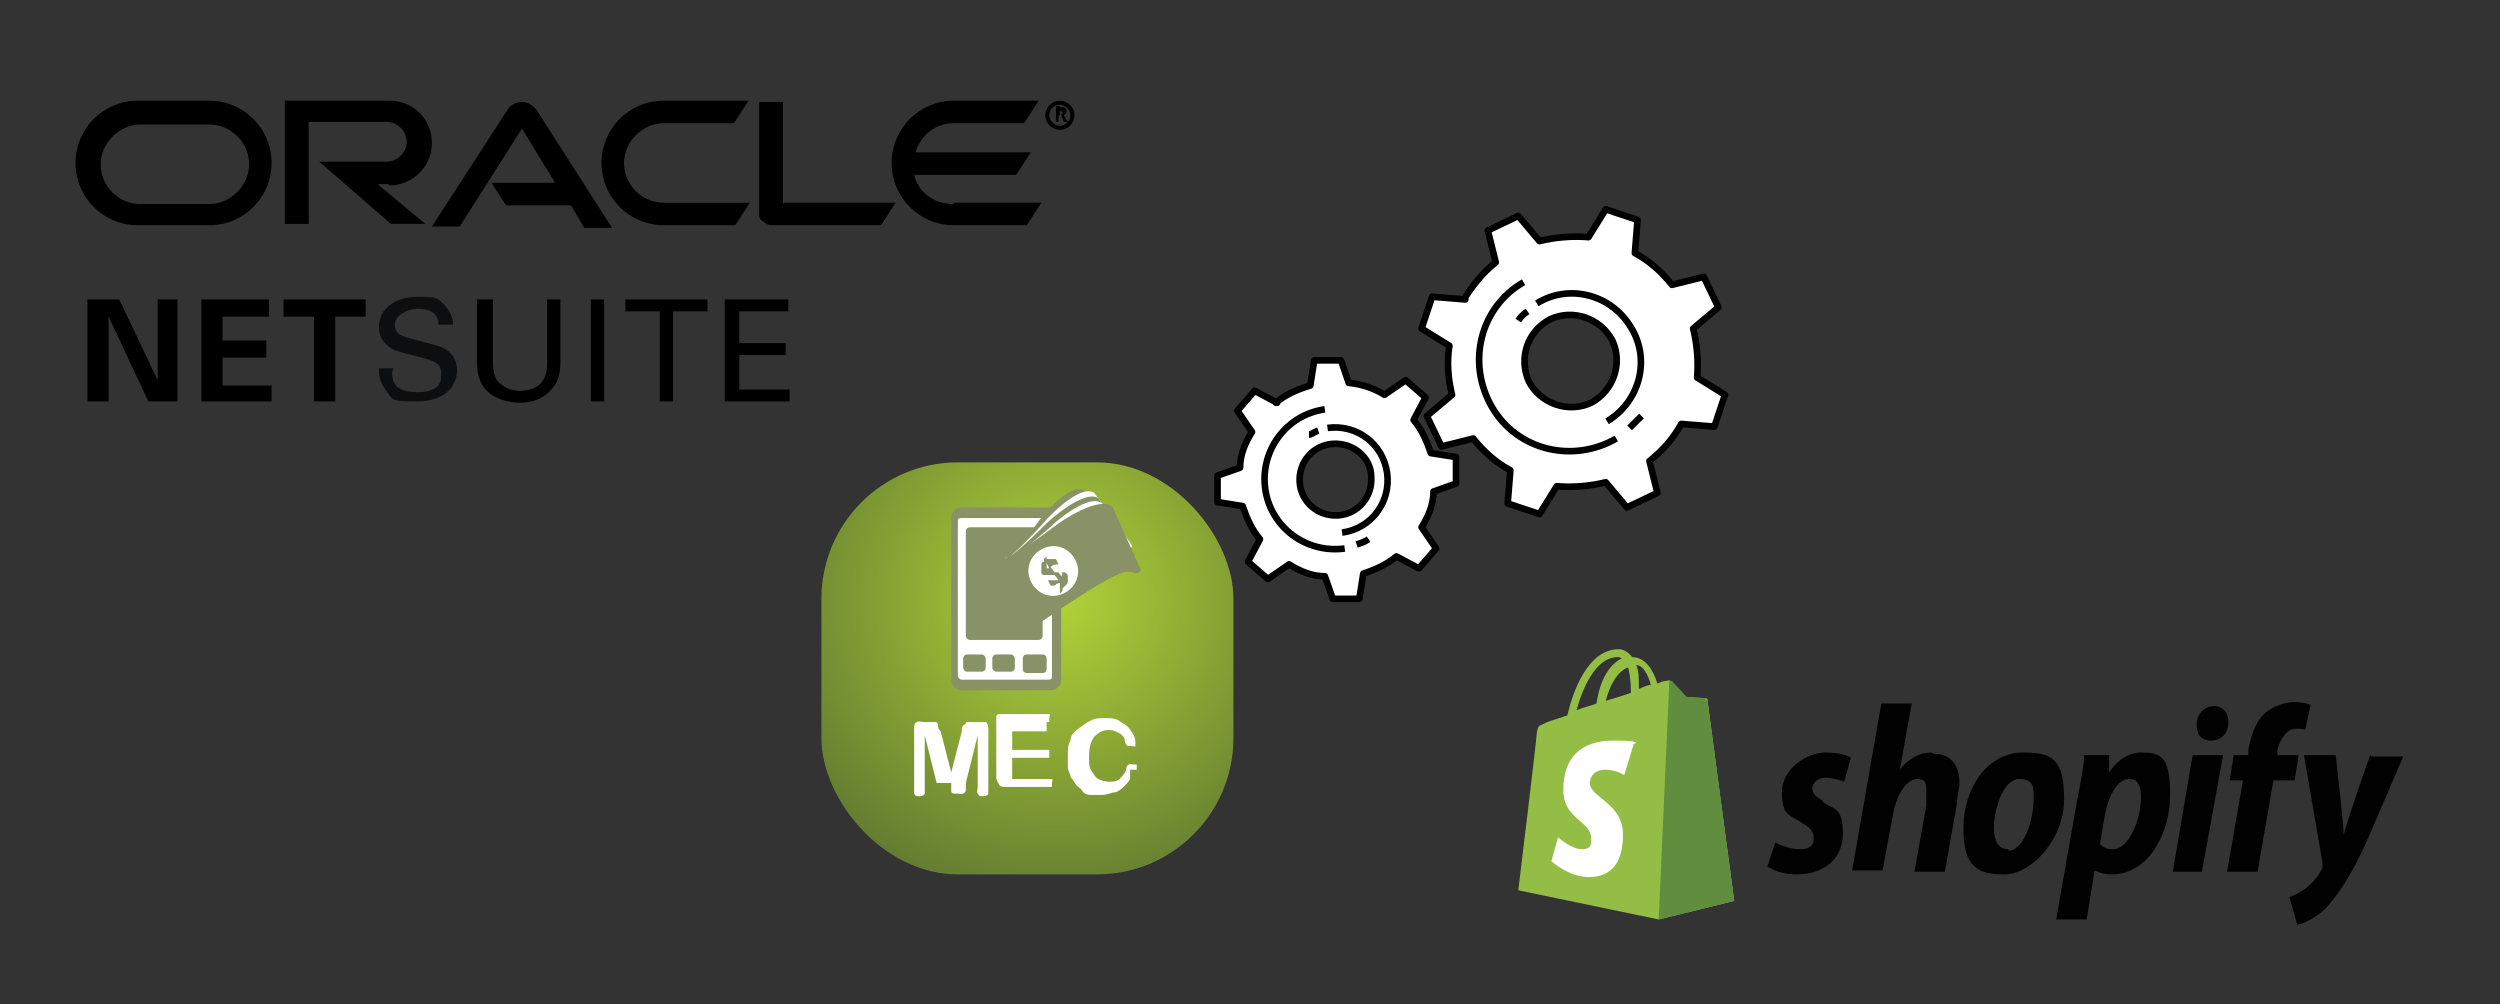 <svg xmlns="http://www.w3.org/2000/svg" xmlns:xlink="http://www.w3.org/1999/xlink" viewBox="0 0 188.7 75.8"><rect x="0" y="0" width="188.7" height="75.8" fill="#333333" stroke="none"/><defs><style> .cls-1 { fill: none; stroke-miterlimit: 10; } .cls-1, .cls-2 { stroke: #000; stroke-width: .5px; } .cls-3 { fill: #010101; } .cls-4, .cls-2 { fill: #fff; } .cls-5 { fill: url(#radial-gradient); } .cls-6 { fill: #608e3e; } .cls-7 { fill: #94bd46; } .cls-2 { stroke-linejoin: round; } .cls-8 { fill: #0c0e10; } .cls-9 { fill: #899267; } </style><radialGradient id="radial-gradient" cx="-1.9" cy="522.7" fx="-1.9" fy="522.7" r="52.1" gradientTransform="translate(81.6 568) scale(1 -1)" gradientUnits="userSpaceOnUse"><stop offset="0" stop-color="#b2d338"></stop><stop offset="1" stop-color="#000d28"></stop></radialGradient></defs><g><g id="Layer_1"><g id="Layer_1-2" data-name="Layer_1"><g><path d="M80,8.6h.2v-.2c0,0,0,0-.2,0h0v.3h.2M80,8.1h.3c.2,0,.2.3.2.3h0q0,.2-.2.3h0l.3.5h-.3l-.2-.5h-.2v.5h-.2v-1.2h.3M80,9.8c.6,0,1.1-.5,1.1-1.1s-.5-1.1-1.1-1.1-1.1.5-1.1,1.1.5,1.1,1.1,1.1M79.2,8.7c0-.5.4-.8.8-.8s.8.4.8.8-.4.8-.8.8-.8-.4-.8-.8M71.9,15.4c-1.4,0-2.6-.9-2.9-2.2h7.7l1.1-1.7h-8.7c.4-1.3,1.5-2.2,2.9-2.2h5.3l1.1-1.7h-6.4c-2.6,0-4.7,2.1-4.7,4.7s2.1,4.7,4.7,4.7h5.5l1.1-1.7h-6.5M49.9,17h5.6l1.1-1.7h-6.5c-1.7,0-3-1.4-3-3s1.4-3,3-3h5.3l1.1-1.7h-6.4c-2.6,0-4.7,2.1-4.7,4.7s2.1,4.7,4.7,4.7M15.8,15.4h-5.2c-1.7,0-3-1.4-3-3s1.4-3,3-3h5.2c1.7,0,3,1.4,3,3s-1.4,3-3,3M10.4,17h5.4c2.6,0,4.7-2.1,4.7-4.7s-2.1-4.7-4.7-4.7h-5.4c-2.6,0-4.7,2.1-4.7,4.7s2.1,4.7,4.7,4.7M29.4,14c1.7,0,3.2-1.4,3.2-3.2s-1.4-3.2-3.2-3.2h-7.9v9.3h1.8v-7.7h5.9c.8,0,1.5.7,1.5,1.5s-.7,1.5-1.5,1.5h-5.1l5.4,4.7h2.6l-3.6-3h.8M59.1,15.4v-7.7h-1.8v8.4c0,.2,0,.5.3.6.2.2.4.3.7.3h8.2l1.1-1.7h-8.4M37.1,13.8h4.8l-2.5-4.1-4.7,7.4h-2.1l5.7-8.8c.2-.4.7-.6,1.1-.6s.8.2,1.1.6l5.7,8.9h-2.1l-1-1.7h-4.9l-1.1-1.7"></path><polyline points="6.6 22.6 9 22.6 11.9 28.7 11.9 22.6 13.4 22.6 13.4 30.3 11.2 30.3 8.2 23.9 8.2 30.3 6.6 30.3 6.6 22.6"></polyline><polyline points="15.2 22.6 20.3 22.6 20.3 23.9 16.8 23.9 16.8 25.7 20.1 25.7 20.1 27 16.8 27 16.8 29.1 20.5 29.1 20.5 30.3 15.2 30.3 15.2 22.6"></polyline><polyline points="23.7 23.9 21.4 23.9 21.4 22.6 27.6 22.6 27.6 23.9 25.3 23.9 25.3 30.3 23.7 30.3 23.7 23.9 23.7 23.9"></polyline><path class="cls-8" d="M29.6,28.1c0,.5,0,1.5,1.9,1.5s1.8-1,1.8-1.4c0-.9-.7-1-1.8-1.3-1.2-.3-1.7-.4-2.1-.7-.6-.4-.8-1-.8-1.5,0-1.6,1.5-2.3,2.9-2.3s1.5,0,2.2.8c.4.5.5,1,.5,1.3h-1.1c0-1-.9-1.2-1.6-1.2s-1.7.5-1.7,1.2.5.9,1.4,1.1c1.8.5,2,.5,2.5.8.7.5.8,1.2.8,1.5,0,1.4-1.1,2.4-3,2.4s-1.8,0-2.4-.9c-.5-.6-.5-1.2-.5-1.6h1.1"></path><path d="M37.2,22.6v4.7c0,.8.2,1.2.3,1.4.5.6,1.2.8,1.7.8,2.1,0,2.1-1.6,2.1-2.2v-4.7h1v4.7c0,.4,0,1.3-.6,2-.8,1-1.9,1.1-2.5,1.1s-2-.2-2.7-1.2c-.2-.3-.5-.8-.5-1.9v-4.7h1.1"></path><polygon points="44.6 30.3 45.6 30.3 45.6 22.6 44.6 22.6 44.6 30.3"></polygon><polyline points="49.8 30.3 49.8 23.5 47.2 23.5 47.2 22.6 53.4 22.6 53.4 23.5 50.8 23.5 50.8 30.3 49.8 30.3"></polyline><polyline points="54.7 22.6 59.5 22.6 59.5 23.5 55.8 23.5 55.8 25.9 59.3 25.9 59.3 26.8 55.8 26.8 55.8 29.4 59.6 29.4 59.6 30.3 54.7 30.3 54.7 22.6"></polyline></g><g id="egQxMTi24Y04"><rect id="egQxMTi24Y05" class="cls-5" x="62" y="34.9" width="31.1" height="31.1" rx="10.3" ry="10.3"></rect></g><g><path class="cls-4" d="M70.7,59.1l-.9-3.6v3.9c0,.2,0,.4,0,.5s-.2.2-.4.2-.3,0-.4-.2c0,0,0-.3,0-.5v-4.4c0-.2,0-.4.2-.5s.3,0,.5,0h.9c0,0,.2,0,.2.2s0,.3.2.5l.8,3.1.8-3.1c0-.2,0-.4.2-.5s0-.2.2-.2h.9c.2,0,.4,0,.5,0s.2.3.2.5v4.4c0,.2,0,.4,0,.5s-.2.2-.4.2-.3,0-.4-.2,0-.3,0-.5v-3.9l-.9,3.6c0,.2,0,.4,0,.5s0,.2-.2.3-.2,0-.4,0h-.3s-.2,0-.2-.2,0-.2,0-.3v-.3h-.5Z"></path><path class="cls-4" d="M79,55.2h-2.6v1.4h2.4c.2,0,.3,0,.4,0,0,0,0,.2,0,.3s0,.2,0,.3c0,0-.2,0-.4,0h-2.4v1.6h2.6c.2,0,.3,0,.4,0s0,.2,0,.3,0,.2,0,.3c0,0-.2,0-.4,0h-3.1c-.2,0-.4,0-.5-.2,0,0-.2-.3-.2-.5v-4.6c0,0,0-.2.2-.2h3.4c.2,0,.3,0,.4,0s0,.2,0,.3,0,.2,0,.3c0,0-.2,0-.4,0h.2Z"></path><path class="cls-4" d="M85.3,58.1c0,.2,0,.4,0,.6s-.2.4-.4.6-.4.4-.7.5c-.3,0-.6.2-1,.2h-.8c-.2,0-.5,0-.7-.3s-.4-.3-.5-.5-.3-.4-.4-.6c0-.2-.2-.4-.2-.7v-.8c0-.5,0-.9.2-1.2,0-.4.3-.7.6-.9s.5-.4.9-.6.7-.2,1.1-.2.9,0,1.2.3c.4.2.6.4.8.7s.3.5.3.8,0,.2,0,.3-.2,0-.3,0-.3,0-.3,0c0,0-.2-.2-.2-.4,0-.3-.3-.5-.5-.6s-.4-.2-.7-.2c-.5,0-.8.2-1.1.5-.3.4-.4.9-.4,1.5s0,.8.2,1.1.3.5.5.6.5.2.8.2.6,0,.8-.2c.2-.2.4-.4.5-.7,0,0,0-.3.2-.4s.2,0,.3,0,.3,0,.3,0c0,0,0,.2,0,.4h-.4Z"></path></g><g><path class="cls-9" d="M80.1,51.3c0,.5-.4.8-.8.8h-6.7c-.5,0-.8-.4-.8-.8v-12.2c0-.5.4-.8.8-.8h6.7c.5,0,.8.4.8.8v12.2Z"></path><path class="cls-4" d="M79.4,51c0,.2,0,.3-.3.3h-6.5c-.2,0-.3-.2-.3-.3v-11.6c0-.2,0-.3.3-.3h6.5c.2,0,.3.2.3.3v11.6Z"></path><rect class="cls-9" x="72.9" y="39.8" width="5.8" height="8.5" rx=".3" ry=".3"></rect><path class="cls-9" d="M75.2,42.8s.4.4,3.3-3.6c0,0,2.2-2.8,3.3-2.2l3.1,3.6s.2.3-.5.4c-.7,0-1.3.4-5,5l-.3.3-4-3.5h0Z"></path><path class="cls-4" d="M75.5,42.4s.3.4,3.6-3.3c0,0,2.4-2.6,3.5-1.9l2.8,3.9s.2.4-.5.3c-.7,0-1.3.2-5.4,4.5l-.3.3-3.7-3.9h0Z"></path><path class="cls-9" d="M75.1,42.6s.3.5,4-3.2c0,0,2.7-2.5,3.8-1.8l2.7,4.2s.2.4-.6.3c-.7,0-1.4.2-5.9,4.4l-.3.3-3.6-4.3h0Z"></path><path class="cls-4" d="M76,42.1s.3.4,3.7-2.7c0,0,2.5-2.2,3.5-1.4l2.2,4s0,.4-.5.3-1.3,0-5.6,3.7l-.3.3-3.1-4v-.2Z"></path><path class="cls-9" d="M75.4,42.2s.3.5,4.5-2.7c0,0,3.1-2.2,4.1-1.2l2.1,4.7s0,.4-.6.2-1.4,0-6.7,3.6l-.4.3-3.1-4.9h0Z"></path><rect class="cls-9" x="72.7" y="49.4" width="1.7" height="1.3" rx=".3" ry=".3"></rect><rect class="cls-9" x="74.9" y="49.4" width="1.7" height="1.3" rx=".3" ry=".3"></rect><path class="cls-9" d="M77.5,49.4h1.2c0,0,.3,0,.3.3v.8c0,0,0,.3-.3.3h-1.2c0,0-.3,0-.3-.3v-.8c0,0,0-.3.3-.3Z"></path><path class="cls-4" d="M81.3,42.6c.3,1-.3,2-1.3,2.3s-2-.3-2.3-1.3.3-2,1.3-2.3,2,.3,2.3,1.3"></path><path class="cls-9" d="M80,44c0,0-.2,0-.4.2h-.3l-.2-.4h.6s0,0,.2,0l-.3-.4s-.2,0-.3,0h-.5s-.2,0-.2-.2v-.4s0-.2,0-.2,0-.2.2-.2v-.2c0,0,.2-.2.2-.2v.2c.2,0,.3,0,.4,0s.2,0,.3,0l.2.4c-.2,0-.4,0-.6.2l.3.4s.2,0,.3,0h.5s0,0,.2.2c0,.2,0,.3,0,.5s-.2.3-.4.5v.2c0,0-.2.2-.2.2v-.2h0v-.3ZM78.9,42.9h.3l-.2-.4s0,0,0,.2h0v.2ZM80.2,43.2h-.3l.2.3c0,0,.2-.2,0-.3h0Z"></path></g><g><g><path class="cls-2" d="M96.3,30.4c.7-.6,1.6-1,2.6-1.3h0l.3-1.9h2c0-.1.6,1.7.6,1.7h0c1,.1,1.9.4,2.7.9l1.6-1.1,1.5,1.3-.9,1.7c.6.7,1,1.6,1.3,2.5l1.9.3v2c0,0-1.7.6-1.7.6,0,1-.4,1.9-.9,2.7l1.1,1.6-1.3,1.5-1.7-.9c-.7.6-1.6,1-2.5,1.3l-.3,1.9h-2c0,0-.6-1.7-.6-1.7-1,0-1.9-.4-2.7-.9l-1.6,1.1-1.5-1.3.9-1.7c-.6-.7-1-1.6-1.3-2.5l-1.9-.3v-2c0,0,1.7-.6,1.7-.6,0-1,.4-1.9.9-2.7l-1.1-1.6,1.3-1.5,1.7.9h0ZM103.5,36c0-1.5-1.4-2.6-2.9-2.5s-2.6,1.4-2.5,2.9,1.4,2.6,2.9,2.5,2.6-1.4,2.5-2.9Z"></path><g><path class="cls-1" d="M101.5,41.4c-2.9.4-5.6-1.6-6-4.5s1.6-5.6,4.5-6"></path><path class="cls-1" d="M103.3,40.7c-.3.2-.6.3-.9.4"></path></g><g><path class="cls-1" d="M100.2,32.3c2.2-.3,4.2,1.2,4.5,3.4s-1.2,4.2-3.4,4.5"></path><path class="cls-1" d="M98.8,32.8c.2,0,.4-.2.7-.3"></path></g></g><g><path class="cls-2" d="M110.5,22.6c.6-1,1.4-2,2.4-2.8h0l-.6-2.4,2.3-1.1,1.6,1.9h0c1.2-.3,2.5-.4,3.7-.3l1.3-2.1,2.4.8-.2,2.5c1.1.6,2,1.4,2.8,2.4l2.4-.6,1.1,2.3-1.9,1.6c.3,1.2.4,2.5.3,3.7l2.1,1.3-.8,2.4-2.5-.2c-.6,1.1-1.4,2-2.4,2.8l.6,2.4-2.3,1.1-1.6-1.9c-1.2.3-2.5.4-3.7.3l-1.3,2.1-2.4-.8.2-2.5c-1.1-.6-2-1.4-2.8-2.4l-2.4.6-1.1-2.3,1.9-1.6c-.3-1.2-.4-2.5-.2-3.7l-2.1-1.3.8-2.4,2.5.2h-.1ZM121.7,25.7c-.9-1.7-3-2.4-4.7-1.6-1.7.9-2.4,2.9-1.6,4.7.9,1.7,3,2.4,4.7,1.6,1.7-.9,2.4-3,1.6-4.7Z"></path><g><path class="cls-1" d="M122,33.1c-3.3,1.9-7.5.9-9.4-2.4-1.9-3.3-.9-7.5,2.4-9.4"></path><path class="cls-1" d="M123.9,31.4c-.3.3-.6.6-.9.9"></path></g><g><path class="cls-1" d="M116,22.9c2.4-1.5,5.6-.7,7.1,1.8,1.5,2.4.7,5.6-1.8,7.1"></path><path class="cls-1" d="M114.6,24.2c.2-.3.4-.5.7-.7"></path></g></g></g><g><path class="cls-7" d="M128.9,52.9c0-.1,0-.2-.2-.2,0,0-1.5-.1-1.5-.1,0,0-1-1.1-1.1-1.2-.1-.1-.3,0-.4,0,0,0-.2,0-.6.2-.3-1-.9-2-1.9-2s0,0,0,0c-.3-.4-.7-.6-1-.6-2.4,0-3.5,3.3-3.9,5-.9.3-1.6.5-1.7.6-.5.2-.5.2-.6.7,0,.4-1.4,11.9-1.4,11.9l10.6,2.2,5.7-1.4s-2-14.9-2-15M124.6,51.7c-.3,0-.6.2-.9.3,0,0,0-.1,0-.2,0-.6,0-1.2-.2-1.6.5,0,.9.7,1.1,1.5M122.9,50.4c.1.4.2,1,.2,1.8s0,0,0,.1c-.6.2-1.2.4-1.9.6.4-1.5,1-2.2,1.6-2.5M122.1,49.6c.1,0,.2,0,.3.1-.8.4-1.6,1.4-1.9,3.4-.5.2-1,.3-1.5.5.4-1.5,1.4-4,3.1-4"></path><path class="cls-6" d="M128.8,52.7c0,0-1.5-.1-1.5-.1,0,0-1-1.1-1.1-1.2,0,0,0,0-.2,0l-.8,18,5.7-1.4s-2-14.9-2-15c0-.1,0-.2-.2-.2"></path><path class="cls-4" d="M123.3,56.2l-.7,2.3s-.6-.4-1.4-.4c-1.1,0-1.2.8-1.2,1,0,1.1,2.5,1.5,2.5,3.9s-1.1,3.2-2.6,3.2-2.8-1.2-2.8-1.2l.5-1.8s1,.9,1.8.9.7-.5.7-.8c0-1.4-2.1-1.4-2.1-3.7s1.2-3.7,3.8-3.7,1.4.3,1.4.3"></path><path class="cls-3" d="M137.7,60.5c-.6-.3-.9-.6-.9-1s.4-.8,1-.8,1.4.3,1.4.3l.5-1.8s-.5-.4-1.9-.4-3.3,1.2-3.3,3,.6,1.7,1.5,2.3c.7.4.9.7.9,1.2s-.3.8-1,.8c-1,0-1.9-.5-1.9-.5l-.6,1.8s.8.6,2.2.6c2,0,3.5-1.1,3.5-3.1s-.7-1.8-1.6-2.4"></path><path class="cls-3" d="M145.8,56.8c-1,0-1.8.5-2.4,1.3h0s.9-5,.9-5h-2.3l-2.2,12.6h2.3l.8-4.3c.3-1.6,1.1-2.6,1.8-2.6s.7.4.7.9,0,.8,0,1.1l-.9,5h2.3l.9-5.1c0-.5.2-1.2.2-1.6,0-1.4-.7-2.2-1.9-2.2"></path><path class="cls-3" d="M152.7,56.8c-2.7,0-4.5,2.7-4.5,5.7s1.1,3.5,3.1,3.5,4.5-2.6,4.5-5.7-1-3.5-3.1-3.5M151.6,64.1c-.8,0-1.1-.7-1.1-1.6,0-1.4.7-3.7,1.9-3.7s1.1.8,1.1,1.5c0,1.5-.7,3.9-1.9,3.9"></path><path class="cls-3" d="M161.6,56.8c-1.5,0-2.4,1.5-2.4,1.5h0v-1.3c.1,0-1.9,0-1.9,0,0,.9-.3,2.3-.5,3.3l-1.6,9.1h2.3l.6-3.7h0s.5.3,1.3.3c2.7,0,4.4-3,4.4-6s-.7-3.2-2.3-3.2M159.4,64.1c-.6,0-.9-.4-.9-.4l.4-2.3c.3-1.5,1-2.6,1.8-2.6s.9.7.9,1.4c0,1.6-.9,3.9-2.1,3.9"></path><path class="cls-3" d="M167.1,53.3c-.7,0-1.3.6-1.3,1.4s.4,1.2,1.1,1.2h0c.7,0,1.3-.5,1.3-1.4,0-.7-.4-1.2-1.1-1.2"></path><polygon class="cls-3" points="164 65.8 166.2 65.8 167.8 57 165.5 57 164 65.8"></polygon><path class="cls-3" d="M173.5,57h-1.6v-.4c.2-.8.7-1.6,1.4-1.6s.7.1.7.1l.4-1.9s-.4-.2-1.2-.2-1.6.3-2.2.8c-.8.7-1.1,1.8-1.3,2.8v.4h-1.1l-.3,1.9h1l-1.2,6.9h2.3l1.2-6.9h1.6l.3-1.9Z"></path><path class="cls-3" d="M178.9,57s-1.4,3.9-2,6h0c0-.7-.6-6-.6-6h-2.4l1.4,8.1c0,.2,0,.3,0,.4-.3.6-.7,1.1-1.2,1.5-.4.3-.9.6-1.3.7l.6,2.1c.5-.1,1.4-.5,2.2-1.3,1-1.1,2-2.7,3-4.9l2.8-6.5h-2.4Z"></path></g></g></g></g></svg>